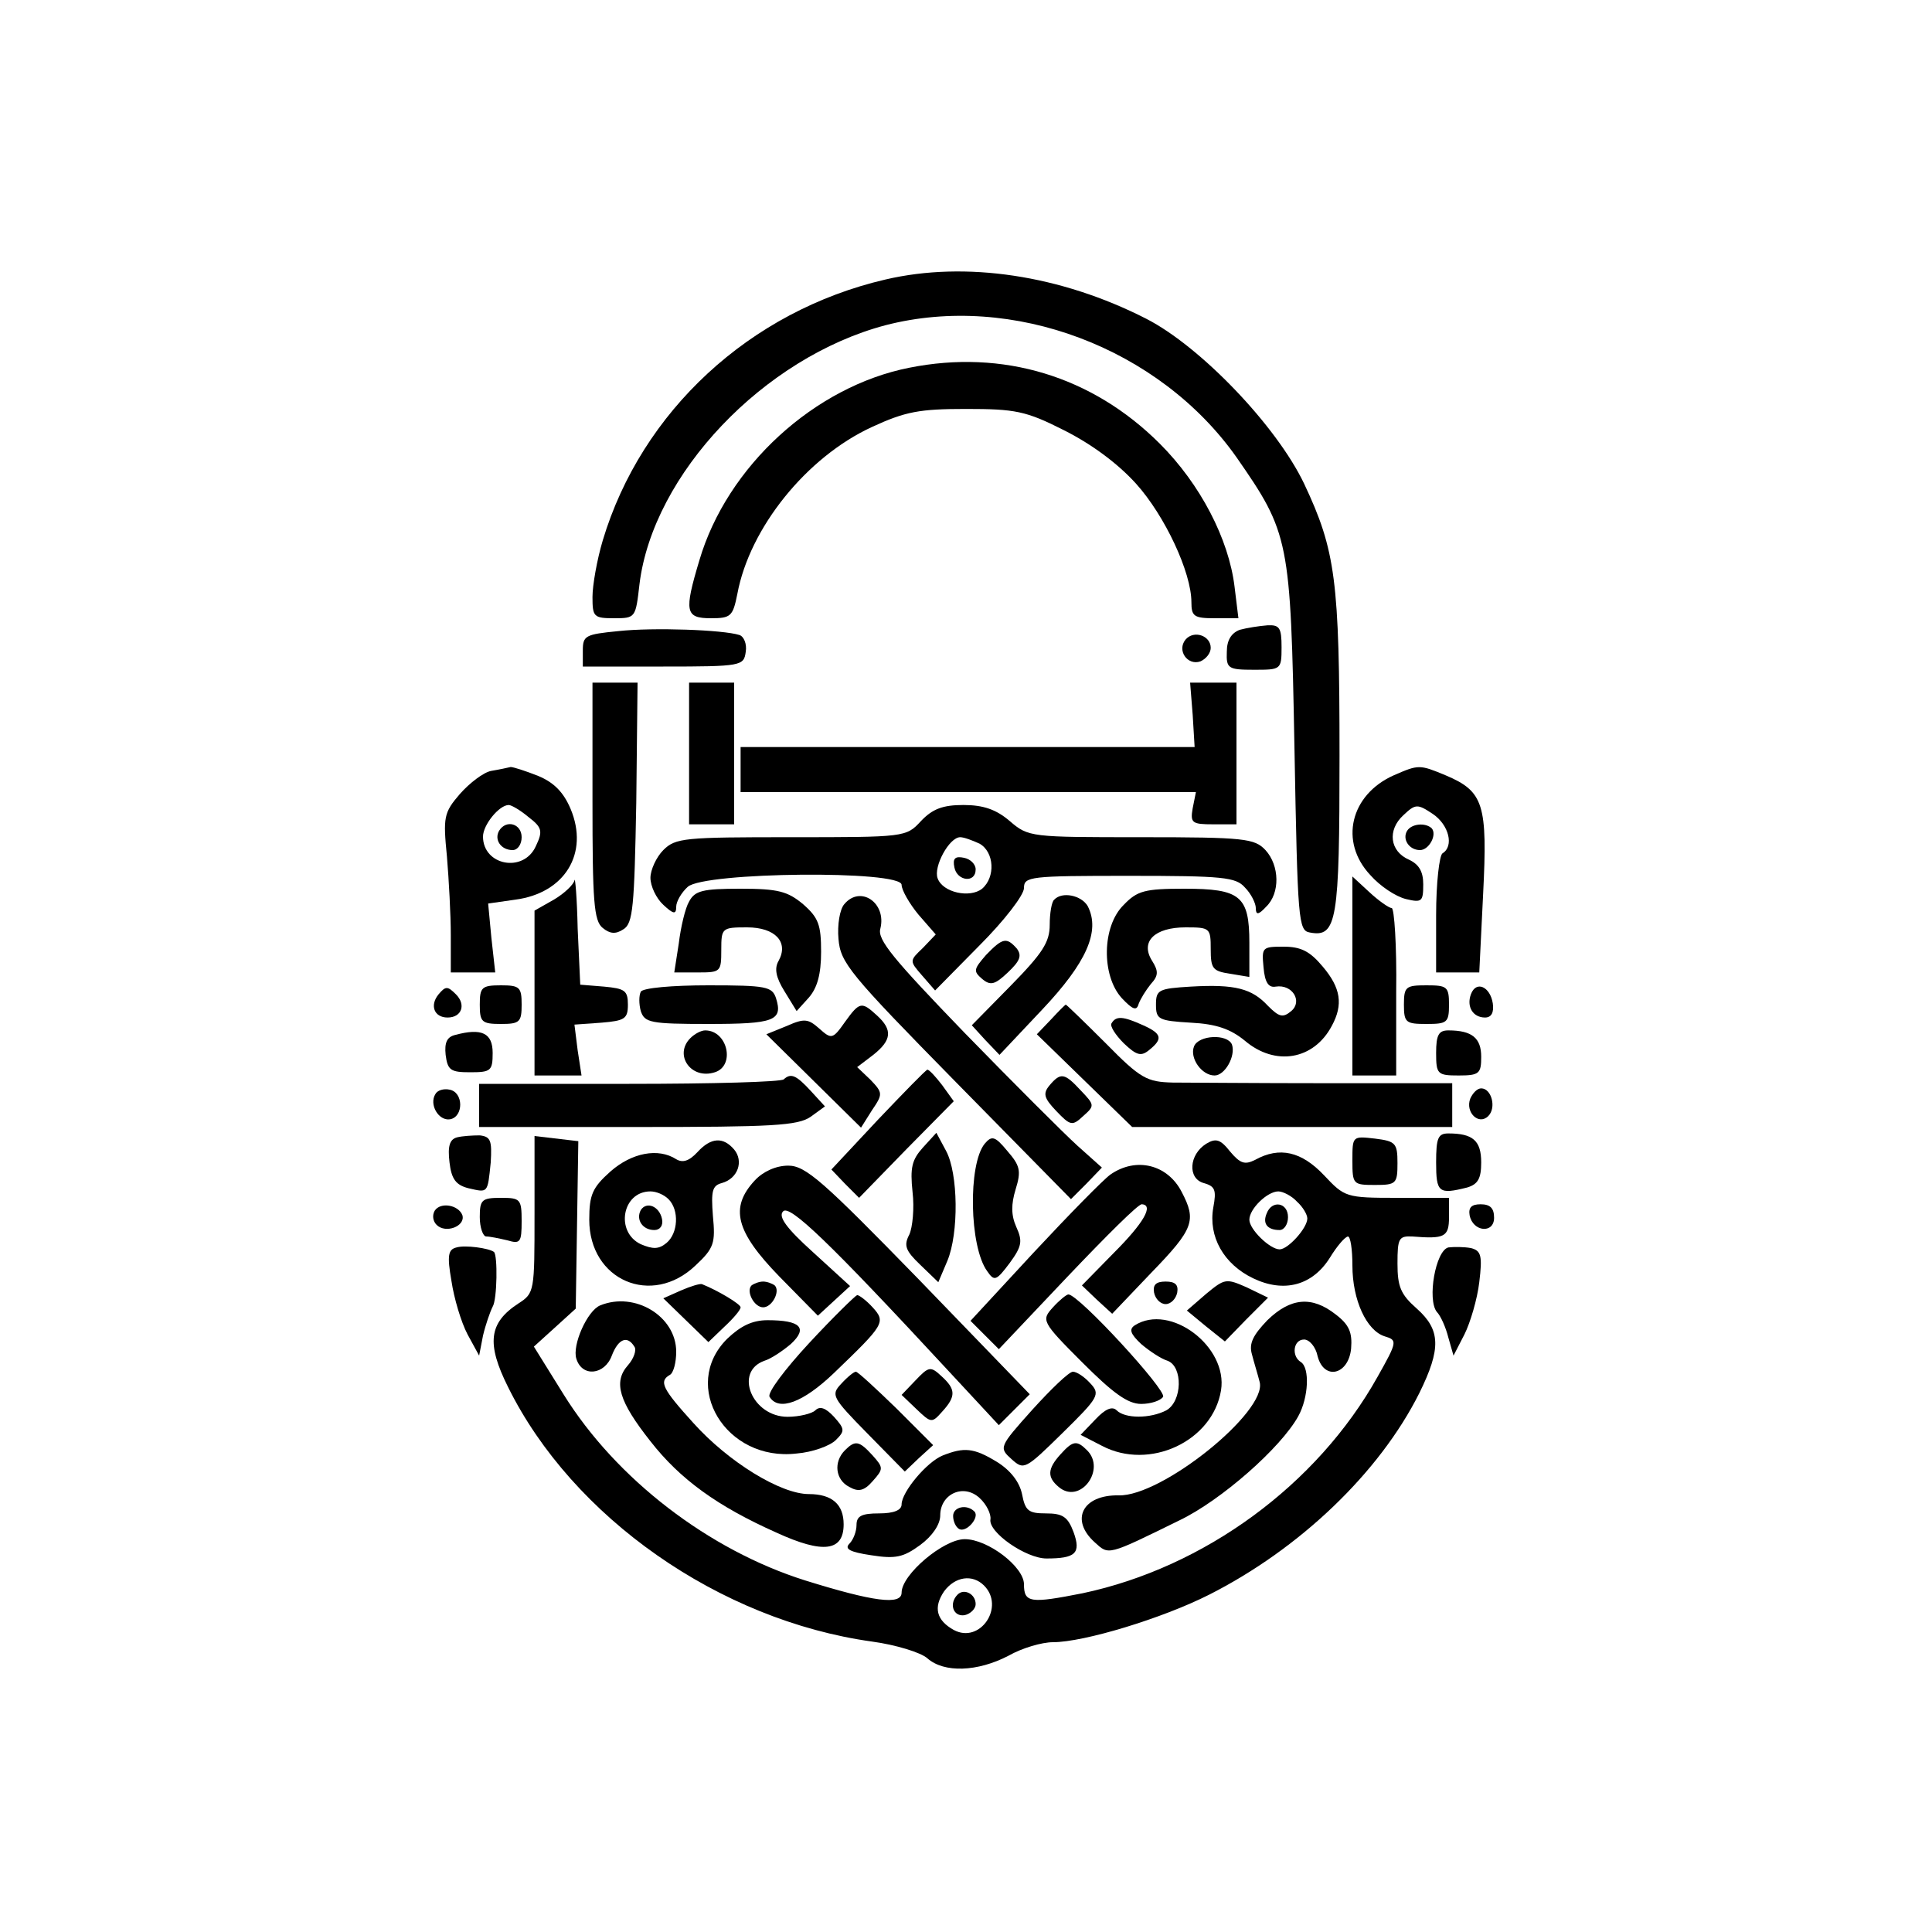 <svg xmlns="http://www.w3.org/2000/svg" width="400" height="400" version="1.0" viewBox="0 0 300 300"><path d="M137.5 43.4c-21.1 4.9-37.9 20.5-43.9 40.5-.9 3-1.6 7-1.6 8.8 0 3.1.2 3.3 3.4 3.3 3.3 0 3.3-.1 3.9-5.3 2.1-17.1 19.3-35.2 38.2-40.2C157.2 45.4 180 54 192 71c8.2 11.8 8.4 12.8 9 45 .5 27.1.6 28.5 2.4 28.8 4.2.8 4.6-1.8 4.6-27.4 0-27.3-.6-31.9-5.5-42.3-4.3-9-16.1-21.3-24.5-25.6-13.3-6.8-28.1-9-40.5-6.1z"/><path d="M141.2 57.1C126.5 60 112.9 72.4 108.6 87c-2.4 8-2.2 9 1.8 9 3.1 0 3.4-.3 4.1-3.8 1.9-10.2 10.7-21.2 20.9-25.9 5.2-2.4 7.4-2.8 14.6-2.8 7.6 0 9.3.3 15.2 3.3 4.2 2.1 8.3 5.1 11.2 8.3 4.5 5 8.6 13.8 8.6 18.4 0 2.2.4 2.5 3.6 2.5h3.7l-.6-4.9c-.9-7.4-5.3-15.9-11.6-22.2-10.5-10.5-24.4-14.7-38.9-11.8zM96 98c-5.1.5-5.5.7-5.5 3v2.5H103c12.2 0 12.5-.1 12.8-2.3.2-1.2-.3-2.4-1-2.6-2.5-.8-13.3-1.2-18.8-.6zM192.5 97.8c-1.3.5-2 1.6-2 3.4-.1 2.6.2 2.8 4.2 2.8 4.2 0 4.3 0 4.3-3.5 0-3-.3-3.5-2.2-3.4-1.3.1-3.2.4-4.3.7zM184.1 99.3c-1.4 1.7.3 4.1 2.3 3.4.9-.4 1.6-1.3 1.6-2.1 0-1.9-2.6-2.8-3.9-1.3zM92 124.4c0 15.5.2 18.6 1.6 19.7 1.1.9 2 1 3.2.2 1.5-.9 1.7-3.5 2-19.7L99 106h-7v18.4zM107 117v11h7v-22h-7v11zM185.2 111l.3 5H115v7H185.7l-.5 2.5c-.4 2.3-.1 2.5 3.2 2.5h3.6v-22h-7.2l.4 5zM76.3 119.7c-1.2.2-3.4 1.9-4.9 3.6-2.5 2.9-2.6 3.6-2 9.7.3 3.6.6 9.1.6 12.2v5.8h6.9l-.6-5.4-.5-5.3 4.2-.6c7.7-1 11.5-7.2 8.6-14.1-1.1-2.6-2.6-4.1-5-5.1-2-.8-3.9-1.4-4.3-1.4-.4.1-1.8.4-3 .6zm5.8 7.2c2.1 1.6 2.2 2.2 1.1 4.5-1.9 4.2-8.2 3-8.2-1.5 0-1.8 2.5-4.9 4-4.9.4 0 1.8.8 3.1 1.9z"/><path d="M77.5 129c-.8 1.4.3 3 2.1 3 .8 0 1.4-.9 1.4-2 0-2.1-2.4-2.8-3.5-1zM216.4 120.4c-6.7 3-8.5 10.3-3.6 15.5 1.5 1.7 3.9 3.3 5.5 3.7 2.5.6 2.7.4 2.7-2.3 0-2-.7-3.1-2.2-3.8-3-1.3-3.4-4.6-.9-6.9 1.9-1.8 2.2-1.8 4.6-.2 2.5 1.7 3.3 5 1.5 6.1-.5.3-1 4.6-1 9.6v8.9H229.7l.6-12.2c.7-13.9.1-15.9-5.8-18.4-4.1-1.7-4.2-1.7-8.1 0zM143 127.5c-2.3 2.5-2.5 2.5-20.2 2.5-16.5 0-17.9.1-19.8 2-1.1 1.1-2 3.1-2 4.3 0 1.3.9 3.2 2 4.2 1.6 1.5 2 1.5 2 .3 0-.8.8-2.2 1.8-3.1 2.6-2.3 33.2-2.6 33.2-.3 0 .8 1.2 2.9 2.6 4.6l2.7 3.1-2 2.1c-2.1 2-2.1 2-.1 4.3l2 2.3 6.9-7c3.8-3.8 6.9-7.8 6.9-8.9 0-1.8.9-1.9 16.3-1.9 14.6 0 16.6.2 18 1.8 1 1 1.7 2.5 1.7 3.2 0 1.1.4 1.1 1.6-.2 2.2-2.1 2.1-6.4-.1-8.8-1.7-1.8-3.2-2-19.3-2-17.1 0-17.5 0-20.4-2.5-2.1-1.8-4.1-2.5-7.2-2.5-3.2 0-4.8.6-6.6 2.5zm9.1 3.5c2.3 1.3 2.5 5.2.4 7-1.9 1.5-6.1.6-6.9-1.6-.7-1.8 1.8-6.4 3.5-6.4.6 0 1.9.5 3 1z"/><path d="M148.2 134.7c.4 2.1 3.3 2.5 3.3.3 0-.8-.8-1.6-1.8-1.8-1.4-.3-1.8.1-1.5 1.5zM218.5 129c-.8 1.3.3 3 2 3 1.4 0 2.7-2.4 1.8-3.4-1-.9-3.1-.7-3.8.4zM89.2 136.7c-.1.6-1.5 2-3.2 3l-3 1.7V167H90.3l-.6-3.9-.5-4 4.2-.3c3.6-.3 4.1-.6 4.1-2.8 0-2.2-.5-2.5-3.7-2.8l-3.7-.3-.4-8.7c-.1-4.8-.4-8.2-.5-7.5zM210 151.5V167h6.8v-13c.1-7.2-.3-13-.7-13-.4 0-2-1.1-3.5-2.5l-2.6-2.4v15.4zM107 140c-.6 1-1.3 4-1.6 6.5l-.7 4.5h3.7c3.5 0 3.6-.1 3.6-3.5s.1-3.5 4-3.5c4.4 0 6.5 2.3 4.9 5.2-.7 1.2-.4 2.6.9 4.7l1.9 3.1 1.9-2.1c1.3-1.5 1.9-3.6 1.9-7.1 0-4.2-.4-5.3-2.8-7.4-2.4-2-3.9-2.4-9.7-2.4-5.9 0-7.1.3-8 2zM174.5 140.5c-3.4 3.3-3.5 11-.3 14.5 1.7 1.8 2.3 2 2.6.9.3-.8 1.1-2.1 1.9-3.1 1.2-1.3 1.2-2 .2-3.6-1.9-3 .4-5.2 5.2-5.2 3.8 0 3.9.1 3.9 3.4 0 3 .3 3.4 3 3.8l3 .5v-5.3c0-7.3-1.4-8.4-10.1-8.4-6.1 0-7.3.3-9.4 2.5zM131.1 140.4c-.7.8-1.1 3.2-.9 5.4.3 3.7 1.7 5.4 18.2 22.2l17.9 18.2 2.4-2.4 2.4-2.5-3.8-3.4c-2.1-1.9-10-9.8-17.5-17.5-11.1-11.5-13.6-14.5-13.1-16.2 1-4-3.1-6.8-5.6-3.8z"/><path d="M163.7 139.7c-.4.3-.7 2.1-.7 3.9 0 2.7-1.1 4.4-6.1 9.5l-6 6.1 2.1 2.3 2.2 2.3 6.6-7c6.9-7.3 9.1-12.2 7.1-16.1-1-1.7-4-2.3-5.2-1z"/><path d="M153.1 148.3c-1.9 2.2-2 2.5-.6 3.7 1.3 1.1 2 .9 4-1 1.9-1.8 2.2-2.6 1.4-3.7-1.6-1.8-2.2-1.7-4.8 1zM196.2 150.2c.2 2.4.8 3.2 1.9 3 2.6-.4 4.2 2.3 2.4 3.8-1.3 1.1-1.9.9-3.6-.8-2.5-2.7-5.1-3.4-12-3-5 .3-5.4.5-5.4 2.8s.4 2.5 5.4 2.8c4 .2 6.2 1 8.4 2.8 4.7 4 10.7 3 13.5-2.3 1.8-3.3 1.4-5.9-1.4-9.2-2-2.4-3.4-3.1-6.1-3.1-3.3 0-3.4.1-3.1 3.2zM68.1 154.4c-1.4 1.7-.7 3.6 1.4 3.6 2.2 0 2.9-2 1.3-3.6-1.3-1.3-1.6-1.3-2.7 0zM74.5 156c0 2.7.3 3 3.3 3 2.9 0 3.2-.3 3.2-3s-.3-3-3.2-3c-3 0-3.3.3-3.3 3zM99.5 154c-.3.6-.3 1.9 0 3 .6 1.8 1.5 2 10.5 2 10.2 0 11.6-.5 10.5-4-.6-1.8-1.5-2-10.5-2-5.6 0-10.2.4-10.5 1zM218 156c0 2.8.3 3 3.5 3s3.5-.2 3.5-3-.3-3-3.5-3-3.5.2-3.5 3zM228.4 154.4c-.7 1.9.3 3.6 2.2 3.6 1 0 1.4-.8 1.2-2.2-.4-2.6-2.6-3.6-3.4-1.4zM131.2 158.7c-1.9 2.7-2.1 2.7-4 1-1.7-1.5-2.3-1.6-5-.4l-3.2 1.3 7.4 7.3 7.3 7.2 1.7-2.7c1.7-2.5 1.7-2.7-.2-4.7l-2.1-2 2.5-1.9c2.9-2.3 3-3.9.6-6.1-2.4-2.2-2.7-2.2-5 1z"/><path d="m163.2 158.3-2.2 2.3 7.4 7.2 7.4 7.2h49.7v-6.8H206c-10.7 0-21.5-.1-23.9-.1-4-.1-5-.6-10.4-6.1-3.3-3.3-6.1-6-6.2-6-.1 0-1.1 1-2.3 2.3z"/><path d="M172.6 158.9c-.3.4.6 1.8 1.9 3.1 2 1.9 2.7 2.1 4 1 2.1-1.7 1.9-2.5-1-3.8-3.1-1.4-4.2-1.5-4.9-.3zM70.7 160.7c-1.3.3-1.7 1.2-1.5 3.1.3 2.4.8 2.7 3.8 2.7 3.2 0 3.5-.2 3.5-3 0-3.1-1.7-3.9-5.8-2.8zM107.2 161.2c-2.6 2.6.1 6.5 3.8 5.3 3.2-1 2-6.5-1.5-6.5-.6 0-1.6.5-2.3 1.2zM223 163.5c0 3.3.2 3.5 3.5 3.5 3.2 0 3.5-.3 3.5-2.9 0-2.9-1.4-4.1-5.1-4.1-1.5 0-1.9.7-1.9 3.5zM185.4 162.5c-.7 1.8 1.2 4.5 3.2 4.5 1.6 0 3.3-3 2.7-4.8-.7-1.7-5.2-1.5-5.9.3zM136.3 173.9l-7.2 7.7 2.1 2.2 2.2 2.2 7.3-7.5 7.4-7.5-1.8-2.5c-1-1.3-2-2.4-2.3-2.4-.3.1-3.7 3.6-7.7 7.8zM121.7 167.6c-.4.4-11.1.7-24 .7H74.4V175H99c20.9 0 24.9-.2 26.9-1.6l2.2-1.6-2.2-2.4c-2.3-2.5-3.1-2.8-4.2-1.8zM163 168.5c-1.1 1.3-.9 2 1 4 2.2 2.3 2.5 2.4 4.2.8 1.8-1.6 1.8-1.7-.4-4-2.5-2.7-3.1-2.8-4.8-.8zM67.6 169.9c-1 1.6.5 4.2 2.3 3.9 2.1-.4 2.1-4.2-.1-4.6-.9-.2-1.9.1-2.2.7zM228.3 170.6c-.8 2.1 1.3 4.2 2.8 2.7 1.3-1.3.5-4.3-1.1-4.3-.6 0-1.3.7-1.7 1.6zM71 176.6c-1.2.3-1.5 1.4-1.2 3.9.3 2.6 1 3.5 2.9 4 3.1.7 3 .9 3.5-4 .2-3.4 0-4-1.7-4.2-1.1 0-2.7.1-3.5.3z"/><path d="M83 188.6c0 11.9 0 12.2-2.5 13.8-4.6 3-5 6.2-1.6 13 10 20.2 32.8 36.2 56.5 39.5 3.7.5 7.6 1.7 8.6 2.6 2.6 2.3 7.8 2.1 12.6-.4 2.1-1.2 5.2-2.1 6.9-2.1 4.8 0 17-3.7 24.3-7.4 14-7.1 26.4-18.9 32.6-31.3 3.4-6.9 3.3-9.8-.4-13.1-2.5-2.2-3-3.4-3-7 0-3.9.2-4.3 2.3-4.2 5 .4 5.7.1 5.7-3v-3h-8.1c-7.9 0-8.1-.1-11.3-3.5-3.5-3.7-6.9-4.5-10.7-2.4-1.6.8-2.3.6-3.9-1.3-1.5-1.9-2.2-2.1-3.7-1.2-2.7 1.7-2.9 5.4-.4 6.1 1.8.5 2 1.1 1.5 3.8-.8 4.5 1.6 8.8 6.2 11 4.8 2.3 9.2 1.1 11.9-3.2 1.1-1.8 2.3-3.2 2.8-3.3.4 0 .7 2 .7 4.5 0 5.4 2.2 10.1 5 11 2 .6 2 .8-1.1 6.3-9.4 16.8-26.9 29.6-45.8 33.6-8.1 1.6-9.1 1.5-9.1-1.4 0-2.7-5.6-7-9.2-7-3.3 0-9.8 5.5-9.8 8.3 0 2-4.4 1.4-15-1.9-14.9-4.7-29.3-15.7-37.5-28.9l-4.6-7.4 3.2-2.9 3.3-3 .2-13 .2-13-3.4-.4-3.4-.4v12.2zm118.4-2c.9.8 1.6 2 1.6 2.6 0 1.5-3 4.8-4.3 4.8-1.5 0-4.7-3.1-4.7-4.6 0-1.7 2.8-4.4 4.5-4.4.7 0 2.1.7 2.9 1.6zm-48.6 59.6c3.3 3.3-.6 9.1-4.7 6.9-2.7-1.5-3.2-3.5-1.5-6 1.7-2.3 4.4-2.7 6.2-.9z"/><path d="M196.7 188.4c-.7 1.6.1 2.6 2 2.6.7 0 1.3-.9 1.3-2 0-2.3-2.5-2.7-3.3-.6zM148.7 247.6c-1.4 1.4-.7 3.5 1.1 3.2.9-.2 1.7-1 1.7-1.7 0-1.6-1.8-2.5-2.8-1.5zM143.3 178.2c-1.7 1.9-2 3.1-1.6 6.9.3 2.5 0 5.5-.5 6.6-.9 1.7-.6 2.5 1.7 4.7l2.8 2.7 1.4-3.3c1.8-4.3 1.7-13.6-.2-17.1l-1.5-2.8-2.1 2.3zM152.9 177.6c-2.6 3.2-2.4 16 .4 19.8 1.1 1.6 1.4 1.5 3.5-1.3 1.9-2.6 2-3.4 1-5.6-.8-1.8-.8-3.5-.1-5.8.9-2.9.7-3.7-1.3-6-1.9-2.3-2.4-2.4-3.5-1.1zM210 180.2c0 3.7.1 3.8 3.5 3.8 3.3 0 3.5-.2 3.5-3.4 0-3.1-.3-3.4-3.5-3.8-3.5-.4-3.5-.4-3.5 3.4zM223 180.5c0 4.7.4 5 4.8 3.9 1.7-.5 2.2-1.4 2.2-3.9 0-3.4-1.3-4.5-5.1-4.5-1.6 0-1.9.7-1.9 4.5zM108.3 178.9c-1.3 1.4-2.3 1.7-3.3 1.1-2.8-1.8-6.9-1-10.2 1.9-2.8 2.5-3.3 3.6-3.3 7.5 0 9.4 9.7 13.6 16.5 7.1 2.9-2.7 3.1-3.5 2.7-7.7-.3-3.9-.1-4.7 1.4-5.1 2.5-.7 3.4-3.4 1.9-5.2-1.7-2-3.6-1.9-5.7.4zm-4.5 7.3c1.7 1.7 1.5 5.3-.3 6.8-1.2 1-2.1 1-4 .2-4-1.9-2.9-8.2 1.5-8.2.9 0 2.1.5 2.8 1.2z"/><path d="M99.5 187.9c-.8 1.5.3 3.1 2.1 3.1.9 0 1.4-.7 1.2-1.7-.4-2-2.4-2.8-3.3-1.4zM117.2 183.3c-3.9 4.2-3 7.9 3.8 14.9l6 6.1 2.5-2.3 2.5-2.3-5.8-5.3c-4.1-3.7-5.4-5.5-4.6-6.3 1-1.1 7.1 4.7 25.7 24.8l7.8 8.4 2.4-2.4 2.4-2.4-17.2-17.8c-14.9-15.3-17.6-17.7-20.3-17.7-1.9 0-3.9.9-5.2 2.3zM172.4 182.4c-1.1.8-6.4 6.2-11.9 12.1l-9.8 10.6 2.2 2.2 2.2 2.2 10.7-11.3c5.9-6.2 11-11.3 11.5-11.2 1.9.1.3 2.9-4.3 7.5l-5 5.1 2.3 2.2 2.4 2.2 6.1-6.4c6.6-6.8 7-8.1 4.7-12.5-2.2-4.3-7.1-5.5-11.1-2.7zM74.5 189c0 1.6.5 3 1 3 .6 0 2 .3 3.3.6 2 .6 2.2.3 2.2-3 0-3.4-.2-3.6-3.2-3.6s-3.3.3-3.3 3zM67.5 188c-.4.7-.3 1.6.3 2.2 1.4 1.4 4.5.2 4-1.5-.6-1.6-3.4-2.1-4.3-.7zM228.2 188.7c.5 2.6 3.8 2.9 3.8.4 0-1.5-.6-2.1-2.1-2.1-1.4 0-1.9.5-1.7 1.7zM70.9 193.7c-1.3.3-1.5 1.2-.8 5.2.4 2.7 1.5 6.4 2.5 8.3l1.8 3.3.6-3.1c.4-1.7 1.1-3.7 1.5-4.5.7-1.1.8-8 .2-8.5-.8-.6-4.5-1.1-5.8-.7zM224.9 193.7c-2 .5-3.3 8.1-1.8 10 .6.6 1.4 2.4 1.8 4l.8 2.8 1.7-3.3c.9-1.8 2-5.5 2.3-8.1.5-4.1.3-4.9-1.3-5.3-1.1-.2-2.6-.2-3.5-.1zM187.3 200.9l-3 2.6 2.9 2.4 3 2.4 3.3-3.4 3.4-3.4-3.3-1.6c-3.2-1.4-3.4-1.4-6.3 1zM105.7 200.4l-2.7 1.2 3.5 3.4 3.5 3.4 2.5-2.4c1.4-1.3 2.5-2.6 2.5-3 0-.5-3.5-2.6-6-3.6-.3-.1-1.7.3-3.3 1zM116.7 199.6c-.9.9.4 3.4 1.8 3.4s2.7-2.5 1.8-3.4c-.4-.3-1.2-.6-1.8-.6-.6 0-1.4.3-1.8.6zM179.2 200.7c.2 1 1 1.8 1.8 1.8s1.6-.8 1.8-1.8c.2-1.2-.3-1.7-1.8-1.7s-2 .5-1.8 1.7z"/><path d="M125.6 208.6c-3.7 4-6.5 7.7-6.1 8.3 1.4 2.3 5.2.9 10-3.7 7.8-7.5 8.1-7.9 6-10.2-1-1.1-2.1-1.9-2.4-1.9-.3.1-3.7 3.4-7.5 7.5zM163.5 203c-1.8 2-1.8 2.2 4.5 8.5 4.8 4.8 7.1 6.5 9.2 6.5 1.5 0 3-.5 3.4-1.1.6-1-13.1-15.9-14.7-15.9-.3 0-1.4.9-2.4 2zM93.2 202.7c-2 .8-4.4 6.2-3.7 8.3.9 2.9 4.4 2.5 5.5-.5 1-2.6 2.4-3.2 3.5-1.4.4.5-.1 1.9-1 2.9-2.3 2.6-1.4 5.6 3.5 11.8 4.6 5.9 10.4 10.1 19.6 14.2 7.2 3.3 10.4 2.9 10.4-1.3 0-3.1-1.8-4.7-5.4-4.7-4.4 0-12.5-5-17.9-11-4.9-5.4-5.4-6.5-3.7-7.5.6-.3 1-2 1-3.6 0-5.5-6.4-9.4-11.8-7.2zM196.8 205c-2.2 2.3-2.9 3.6-2.4 5.3.3 1.2.9 3.1 1.2 4.3 1.2 4.6-15.2 17.8-21.9 17.6-5.6-.1-7.6 3.8-3.7 7.3 2.2 2 1.9 2.1 13.1-3.4 6.5-3.1 15.8-11.3 18.5-16.2 1.6-2.9 1.8-7.5.4-8.4-1.5-.9-1.2-3.5.5-3.5.8 0 1.8 1.1 2.1 2.6 1 3.8 4.8 2.9 5.2-1.2.2-2.5-.3-3.7-2.4-5.3-3.7-2.9-7-2.6-10.6.9z"/><path d="M112.9 207.9c-7.3 7.3-.2 19.1 10.8 17.8 2.5-.2 5.2-1.2 6.1-2.1 1.4-1.4 1.4-1.7-.3-3.6-1.3-1.4-2.2-1.7-2.9-1-.5.5-2.5 1-4.3 1-5.5 0-8.4-7-3.6-8.7 1-.3 2.8-1.5 4.1-2.6 2.7-2.5 1.5-3.7-3.6-3.7-2.4 0-4.2.9-6.3 2.9zM176.2 205.8c-.9.6-.7 1.3 1 2.9 1.3 1.1 3.1 2.3 4.1 2.6 2.4.9 2.3 6.3-.2 7.7-2.5 1.3-6.4 1.3-7.7 0-.7-.7-1.8-.2-3.3 1.4l-2.3 2.4 3.3 1.7c7.4 3.9 17.2-.7 18.5-8.6 1.1-6.8-7.9-13.6-13.4-10.1zM142.2 214.3l-2.2 2.3 2.3 2.2c2.3 2.2 2.4 2.2 4 .4 2.2-2.4 2.1-3.5-.1-5.5-1.7-1.6-2-1.5-4 .6z"/><path d="M130.6 214.9c-1.6 1.7-1.4 2.1 4.1 7.7l5.8 5.9 2.2-2.1 2.2-2-5.7-5.7c-3.2-3.1-6-5.7-6.3-5.7-.3 0-1.3.8-2.3 1.9zM160.3 218.9c-5.2 5.8-5.2 5.9-3.2 7.7 1.9 1.7 2.1 1.6 7.9-4.1 5.6-5.5 5.9-6 4.3-7.7-.9-1-2.1-1.8-2.7-1.8-.6 0-3.4 2.7-6.3 5.9zM131.2 225.2c-1.8 1.8-1.5 4.6.7 5.7 1.4.8 2.3.6 3.6-.9 1.7-1.9 1.7-2.1 0-4-2.1-2.3-2.7-2.4-4.3-.8zM164.7 225.8c-2.1 2.3-2.1 3.6-.3 5.1 3.3 2.8 7.4-2.7 4.4-5.7-1.6-1.6-2.2-1.5-4.1.6zM146.4 226c-2.5 1-6.4 5.7-6.4 7.6 0 .9-1.2 1.4-3.5 1.4-2.7 0-3.5.4-3.5 1.8 0 1-.5 2.3-1.1 2.9-.8.8 0 1.3 3.4 1.8 3.8.6 5 .3 7.6-1.6 1.9-1.4 3.1-3.2 3.1-4.6 0-3.3 3.6-5 6.1-2.7 1.1 1 1.8 2.5 1.7 3.3-.4 2 5.5 6.1 8.7 6.1 4.5 0 5.4-.8 4.2-4.1-.9-2.4-1.7-2.9-4.3-2.9-2.7 0-3.2-.4-3.7-3-.4-1.9-1.8-3.7-3.9-5-3.6-2.2-5.1-2.3-8.4-1z"/><path d="M148 235.4c0 .8.4 1.7.9 2 1.1.7 3.3-1.8 2.4-2.7-1.2-1.2-3.3-.7-3.3.7z"/></svg>